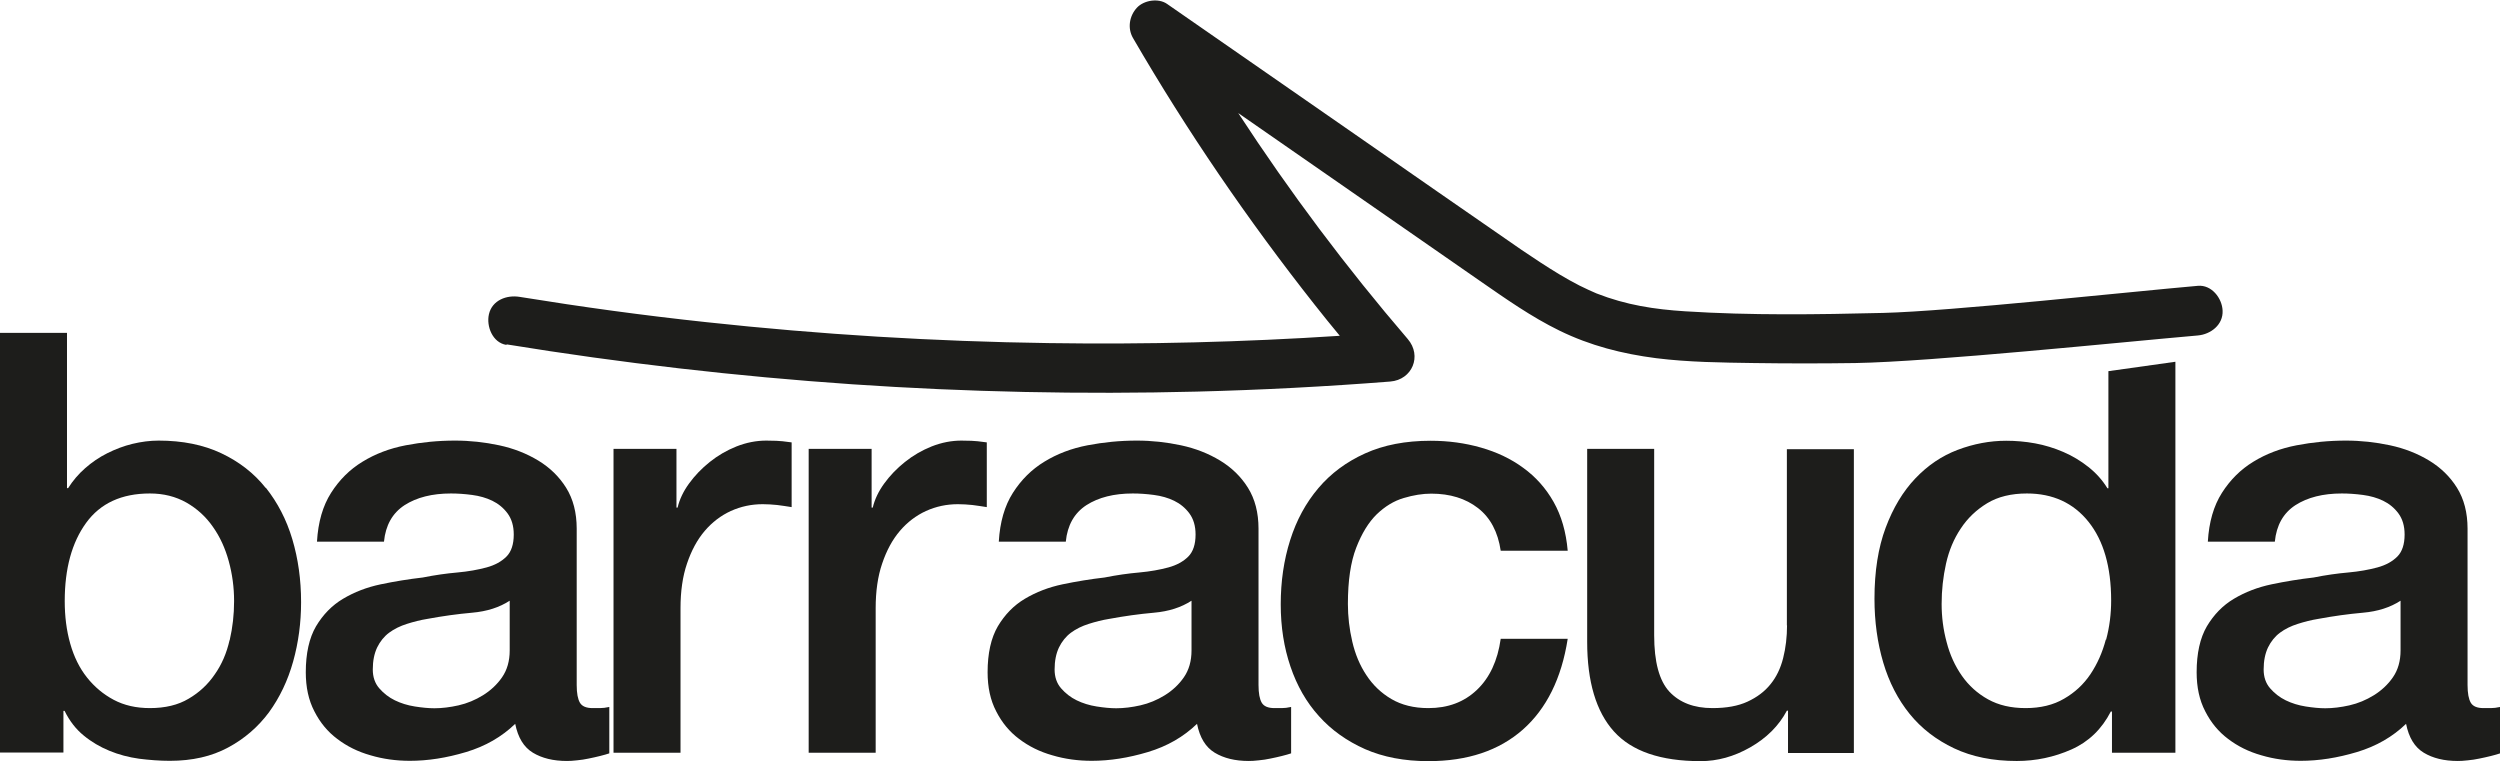 <?xml version="1.0" encoding="UTF-8"?> <svg xmlns="http://www.w3.org/2000/svg" id="Capa_2" data-name="Capa 2" viewBox="0 0 154.11 46.91"><defs><style> .cls-1 { fill: #1d1d1b; } </style></defs><g id="Capa_1-2" data-name="Capa 1"><g><path class="cls-1" d="M16.38,30.08c-.72-.91-1.64-1.62-2.74-2.14-1.1-.52-2.39-.78-3.86-.78-.53,0-1.07.07-1.61.2-.54.13-1.06.33-1.56.58-.5.25-.95.56-1.36.92-.41.36-.76.77-1.05,1.23h-.07v-9.57H0v25.87h3.91v-2.57h.07c.31.63.71,1.14,1.18,1.52.47.39,1,.7,1.58.94.58.24,1.19.4,1.83.49.64.08,1.27.13,1.9.13,1.38,0,2.57-.27,3.59-.82,1.01-.54,1.85-1.27,2.52-2.17.66-.91,1.16-1.95,1.49-3.13.33-1.18.49-2.4.49-3.66,0-1.38-.18-2.67-.54-3.88-.36-1.21-.91-2.26-1.63-3.17M14.15,39.47c-.18.79-.48,1.49-.91,2.1-.42.62-.96,1.12-1.61,1.5-.65.39-1.45.58-2.39.58-.85,0-1.59-.17-2.23-.51-.64-.34-1.19-.8-1.65-1.38-.46-.58-.8-1.27-1.03-2.08-.23-.81-.34-1.68-.34-2.63,0-2,.44-3.61,1.32-4.82.88-1.21,2.19-1.81,3.93-1.81.85,0,1.59.19,2.25.56.65.37,1.2.87,1.63,1.49.44.62.76,1.32.98,2.12.22.8.33,1.62.33,2.46s-.09,1.63-.27,2.41"></path><path class="cls-1" d="M36.53,43.65c-.39,0-.65-.11-.78-.33-.13-.22-.2-.58-.2-1.09v-9.64c0-.99-.22-1.83-.65-2.52-.43-.69-1.01-1.25-1.72-1.68-.71-.43-1.52-.75-2.41-.94-.89-.19-1.8-.29-2.72-.29-1.04,0-2.05.1-3.04.29-.99.19-1.88.53-2.66,1.01-.79.48-1.43,1.12-1.94,1.92-.51.8-.8,1.8-.87,3.01h4.13c.1-1.01.52-1.76,1.27-2.25.75-.48,1.7-.72,2.86-.72.41,0,.85.03,1.3.09.46.06.88.18,1.25.36.37.18.69.44.94.78.25.34.38.77.38,1.3,0,.6-.15,1.06-.45,1.36-.3.3-.71.53-1.23.67-.52.14-1.12.25-1.79.31-.68.06-1.39.16-2.14.31-.87.1-1.73.24-2.59.42-.86.18-1.63.48-2.32.89-.69.41-1.24.98-1.67,1.7-.42.72-.63,1.67-.63,2.83,0,.92.17,1.72.53,2.41.35.69.82,1.26,1.41,1.7.59.45,1.27.79,2.05,1.01.77.23,1.58.34,2.43.34,1.11,0,2.26-.18,3.46-.54,1.2-.36,2.2-.94,3.03-1.74.17.85.53,1.44,1.09,1.78.56.34,1.26.51,2.1.51.17,0,.37-.01.62-.04.24-.02.48-.06.72-.11.24-.05.48-.1.71-.16.23-.06.42-.11.56-.16v-2.86c-.22.05-.41.07-.58.07h-.44ZM31.42,40.1c0,.65-.16,1.2-.47,1.65-.31.45-.71.82-1.18,1.11s-.97.5-1.5.62c-.53.12-1.03.18-1.49.18-.36,0-.77-.04-1.21-.11-.45-.07-.86-.2-1.23-.38-.37-.18-.69-.43-.96-.74-.27-.31-.4-.7-.4-1.16,0-.53.09-.98.27-1.36.18-.37.43-.68.74-.91.31-.23.68-.41,1.09-.54.41-.13.83-.24,1.27-.31.92-.17,1.84-.3,2.75-.38.92-.08,1.69-.33,2.32-.74v3.08Z"></path><path class="cls-1" d="M47.25,27.16c-.63,0-1.24.12-1.85.36-.6.24-1.15.56-1.65.96-.5.4-.92.84-1.27,1.32-.35.48-.59.98-.71,1.49h-.07v-3.62h-3.88v18.73h4.13v-8.91c0-1.04.13-1.96.4-2.75.27-.8.63-1.47,1.09-2.01.46-.54,1-.95,1.61-1.23.62-.28,1.27-.42,1.97-.42.29,0,.59.02.89.05.3.04.6.08.89.13v-3.99c-.19-.02-.38-.05-.56-.07-.18-.02-.51-.04-1-.04"></path><path class="cls-1" d="M59.28,27.16c-.63,0-1.24.12-1.85.36-.6.24-1.15.56-1.65.96-.5.4-.92.84-1.27,1.32-.35.48-.59.98-.71,1.49h-.07v-3.62h-3.88v18.73h4.13v-8.91c0-1.04.13-1.96.4-2.75.27-.8.63-1.47,1.09-2.01.46-.54,1-.95,1.61-1.23.62-.28,1.27-.42,1.97-.42.29,0,.59.02.89.05.3.04.6.08.89.13v-3.99c-.19-.02-.38-.05-.56-.07-.18-.02-.51-.04-1-.04"></path><path class="cls-1" d="M78.56,43.65c-.39,0-.65-.11-.78-.33-.13-.22-.2-.58-.2-1.09v-9.64c0-.99-.22-1.83-.65-2.52-.43-.69-1.01-1.25-1.72-1.68-.71-.43-1.52-.75-2.41-.94-.89-.19-1.8-.29-2.72-.29-1.04,0-2.05.1-3.04.29-.99.19-1.88.53-2.66,1.01-.79.48-1.43,1.12-1.94,1.92-.51.8-.8,1.8-.87,3.01h4.13c.1-1.01.52-1.76,1.27-2.25.75-.48,1.7-.72,2.86-.72.41,0,.85.03,1.3.09.46.06.88.18,1.25.36.37.18.69.44.94.78.25.34.38.77.38,1.3,0,.6-.15,1.06-.45,1.36-.3.3-.71.53-1.23.67-.52.14-1.12.25-1.79.31-.68.06-1.39.16-2.14.31-.87.1-1.73.24-2.59.42-.86.18-1.63.48-2.32.89-.69.41-1.24.98-1.67,1.7-.42.72-.63,1.67-.63,2.83,0,.92.17,1.72.53,2.41.35.69.82,1.26,1.41,1.7.59.45,1.27.79,2.05,1.01.77.23,1.58.34,2.43.34,1.11,0,2.26-.18,3.46-.54,1.2-.36,2.2-.94,3.03-1.74.17.85.53,1.44,1.09,1.78.56.34,1.26.51,2.1.51.17,0,.37-.01.62-.04.24-.02.48-.06.72-.11.24-.05.48-.1.71-.16.23-.06.42-.11.56-.16v-2.86c-.22.05-.41.07-.58.07h-.44ZM73.45,40.1c0,.65-.16,1.2-.47,1.65-.31.45-.71.82-1.18,1.11-.47.29-.97.5-1.5.62-.53.12-1.03.18-1.49.18-.36,0-.77-.04-1.21-.11-.45-.07-.86-.2-1.23-.38-.37-.18-.69-.43-.96-.74-.27-.31-.4-.7-.4-1.16,0-.53.09-.98.27-1.36.18-.37.43-.68.74-.91.31-.23.68-.41,1.09-.54.41-.13.83-.24,1.27-.31.92-.17,1.84-.3,2.75-.38.92-.08,1.69-.33,2.32-.74v3.08Z"></path><path class="cls-1" d="M84.86,31.71c.51-.49,1.06-.83,1.67-1.01.6-.18,1.17-.27,1.7-.27,1.16,0,2.12.3,2.88.89.76.59,1.23,1.47,1.4,2.63h4.13c-.1-1.16-.39-2.16-.87-3.01-.48-.85-1.11-1.55-1.87-2.1-.76-.56-1.63-.97-2.61-1.25-.98-.28-2.01-.42-3.1-.42-1.55,0-2.89.26-4.04.78-1.15.52-2.11,1.23-2.88,2.14-.77.91-1.35,1.97-1.74,3.21-.39,1.23-.58,2.55-.58,3.95s.2,2.66.6,3.84c.4,1.18.98,2.2,1.76,3.06.77.86,1.72,1.53,2.84,2.03,1.12.49,2.42.74,3.9.74,2.42,0,4.35-.65,5.82-1.94,1.46-1.29,2.39-3.16,2.77-5.6h-4.13c-.19,1.35-.68,2.4-1.47,3.15-.79.75-1.78,1.12-2.99,1.12-.89,0-1.65-.19-2.28-.56-.63-.37-1.14-.86-1.54-1.47-.4-.6-.69-1.29-.87-2.07-.18-.77-.27-1.55-.27-2.32,0-1.43.17-2.58.51-3.46.34-.88.76-1.57,1.27-2.07"></path><path class="cls-1" d="M110.16,38.54c0,.72-.08,1.4-.24,2.03-.16.63-.42,1.17-.78,1.61-.36.45-.83.8-1.41,1.07-.58.27-1.3.4-2.17.4-1.14,0-2.02-.34-2.65-1.01-.63-.68-.94-1.84-.94-3.48v-11.49h-4.13v11.89c0,2.46.55,4.31,1.65,5.53,1.1,1.22,2.88,1.83,5.34,1.83,1.04,0,2.06-.28,3.06-.85,1-.57,1.76-1.32,2.26-2.26h.07v2.61h4.06v-18.73h-4.13v10.87Z"></path><path class="cls-1" d="M129.98,30.1h-.07c-.31-.51-.71-.95-1.18-1.32-.47-.37-.98-.68-1.54-.92-.56-.24-1.14-.42-1.74-.53-.6-.11-1.2-.16-1.78-.16-1.01,0-2.01.19-2.99.56-.98.37-1.85.96-2.61,1.76-.76.8-1.37,1.81-1.83,3.04-.46,1.23-.69,2.69-.69,4.38,0,1.4.18,2.71.54,3.93.36,1.22.91,2.28,1.63,3.17.72.89,1.64,1.6,2.74,2.12,1.1.52,2.39.78,3.86.78,1.18,0,2.31-.24,3.37-.71,1.06-.47,1.87-1.25,2.43-2.34h.07v2.54h3.91v-24.1l-4.13.58v7.21ZM129.81,39.43c-.21.79-.52,1.49-.94,2.12-.42.63-.97,1.14-1.63,1.52-.66.39-1.46.58-2.37.58s-1.67-.18-2.32-.54c-.65-.36-1.19-.85-1.61-1.45-.42-.6-.74-1.29-.94-2.07-.21-.77-.31-1.56-.31-2.36,0-.85.09-1.67.27-2.48.18-.81.48-1.53.91-2.17.42-.64.97-1.16,1.63-1.56.66-.4,1.48-.6,2.45-.6,1.59,0,2.86.58,3.79,1.74.93,1.16,1.4,2.78,1.4,4.86,0,.82-.1,1.63-.31,2.41"></path><path class="cls-1" d="M153.53,43.65h-.44c-.39,0-.65-.11-.78-.33-.13-.22-.2-.58-.2-1.09v-9.64c0-.99-.22-1.83-.65-2.52-.43-.69-1.01-1.25-1.72-1.68-.71-.43-1.52-.75-2.41-.94-.89-.19-1.8-.29-2.72-.29-1.04,0-2.05.1-3.04.29-.99.19-1.88.53-2.66,1.01-.79.48-1.43,1.12-1.94,1.92-.51.8-.8,1.8-.87,3.01h4.13c.1-1.01.52-1.76,1.27-2.25.75-.48,1.7-.72,2.86-.72.41,0,.85.03,1.3.09.46.06.88.18,1.25.36.37.18.69.44.94.78.25.34.38.77.38,1.3,0,.6-.15,1.06-.45,1.36-.3.3-.71.53-1.23.67-.52.14-1.12.25-1.79.31-.68.06-1.39.16-2.14.31-.87.1-1.73.24-2.59.42-.86.18-1.63.48-2.32.89-.69.41-1.24.98-1.67,1.7-.42.72-.63,1.67-.63,2.83,0,.92.17,1.72.53,2.41.35.69.82,1.26,1.41,1.7.59.45,1.27.79,2.05,1.01.77.23,1.58.34,2.43.34,1.11,0,2.26-.18,3.46-.54,1.2-.36,2.2-.94,3.03-1.74.17.85.53,1.44,1.09,1.78.56.34,1.26.51,2.1.51.17,0,.37-.01.62-.04.24-.02.48-.06.72-.11.24-.05.48-.1.71-.16.23-.06.42-.11.56-.16v-2.86c-.22.05-.41.07-.58.07M147.98,40.1c0,.65-.16,1.2-.47,1.65-.31.45-.71.82-1.18,1.11-.47.29-.97.5-1.5.62-.53.12-1.03.18-1.49.18-.36,0-.77-.04-1.21-.11-.45-.07-.86-.2-1.23-.38-.37-.18-.69-.43-.96-.74-.27-.31-.4-.7-.4-1.16,0-.53.09-.98.27-1.36.18-.37.43-.68.74-.91.31-.23.68-.41,1.09-.54.41-.13.83-.24,1.27-.31.92-.17,1.84-.3,2.75-.38.92-.08,1.69-.33,2.32-.74v3.08Z"></path><path class="cls-1" d="M31.24,21.23c7.06,1.15,14.17,1.97,21.31,2.46,7.06.48,14.15.63,21.22.45,3.98-.1,7.96-.31,11.93-.62,1.36-.11,1.97-1.58,1.08-2.62-3.8-4.43-7.25-9.03-10.45-13.93,4.96,3.45,9.93,6.89,14.89,10.34,1.59,1.1,3.17,2.22,4.91,3.07,1.9.93,3.87,1.43,5.96,1.7,2,.25,4.03.27,6.05.3,2.07.03,4.15.03,6.22,0,4.72-.08,16.42-1.29,21.12-1.7.8-.07,1.57-.66,1.53-1.53-.03-.77-.68-1.61-1.53-1.53-4.13.36-15.26,1.57-19.4,1.67-4.05.1-8.15.16-12.2-.1-1.88-.12-3.62-.38-5.46-1.1-.25-.1-.69-.31-1.06-.49-.41-.21-.82-.44-1.22-.68-.8-.48-1.58-1-2.35-1.52-3.43-2.36-6.83-4.74-10.25-7.11-3.87-2.68-7.73-5.37-11.6-8.05-.53-.37-1.43-.23-1.86.24-.46.5-.59,1.25-.24,1.86,3.33,5.74,7.08,11.22,11.19,16.43.51.65,1.03,1.29,1.56,1.93-5.97.39-11.95.54-17.94.45-7.05-.1-14.09-.53-21.1-1.29-3.92-.42-7.63-.93-11.52-1.56-.79-.13-1.69.2-1.89,1.07-.17.74.22,1.75,1.07,1.89"></path></g></g></svg> 